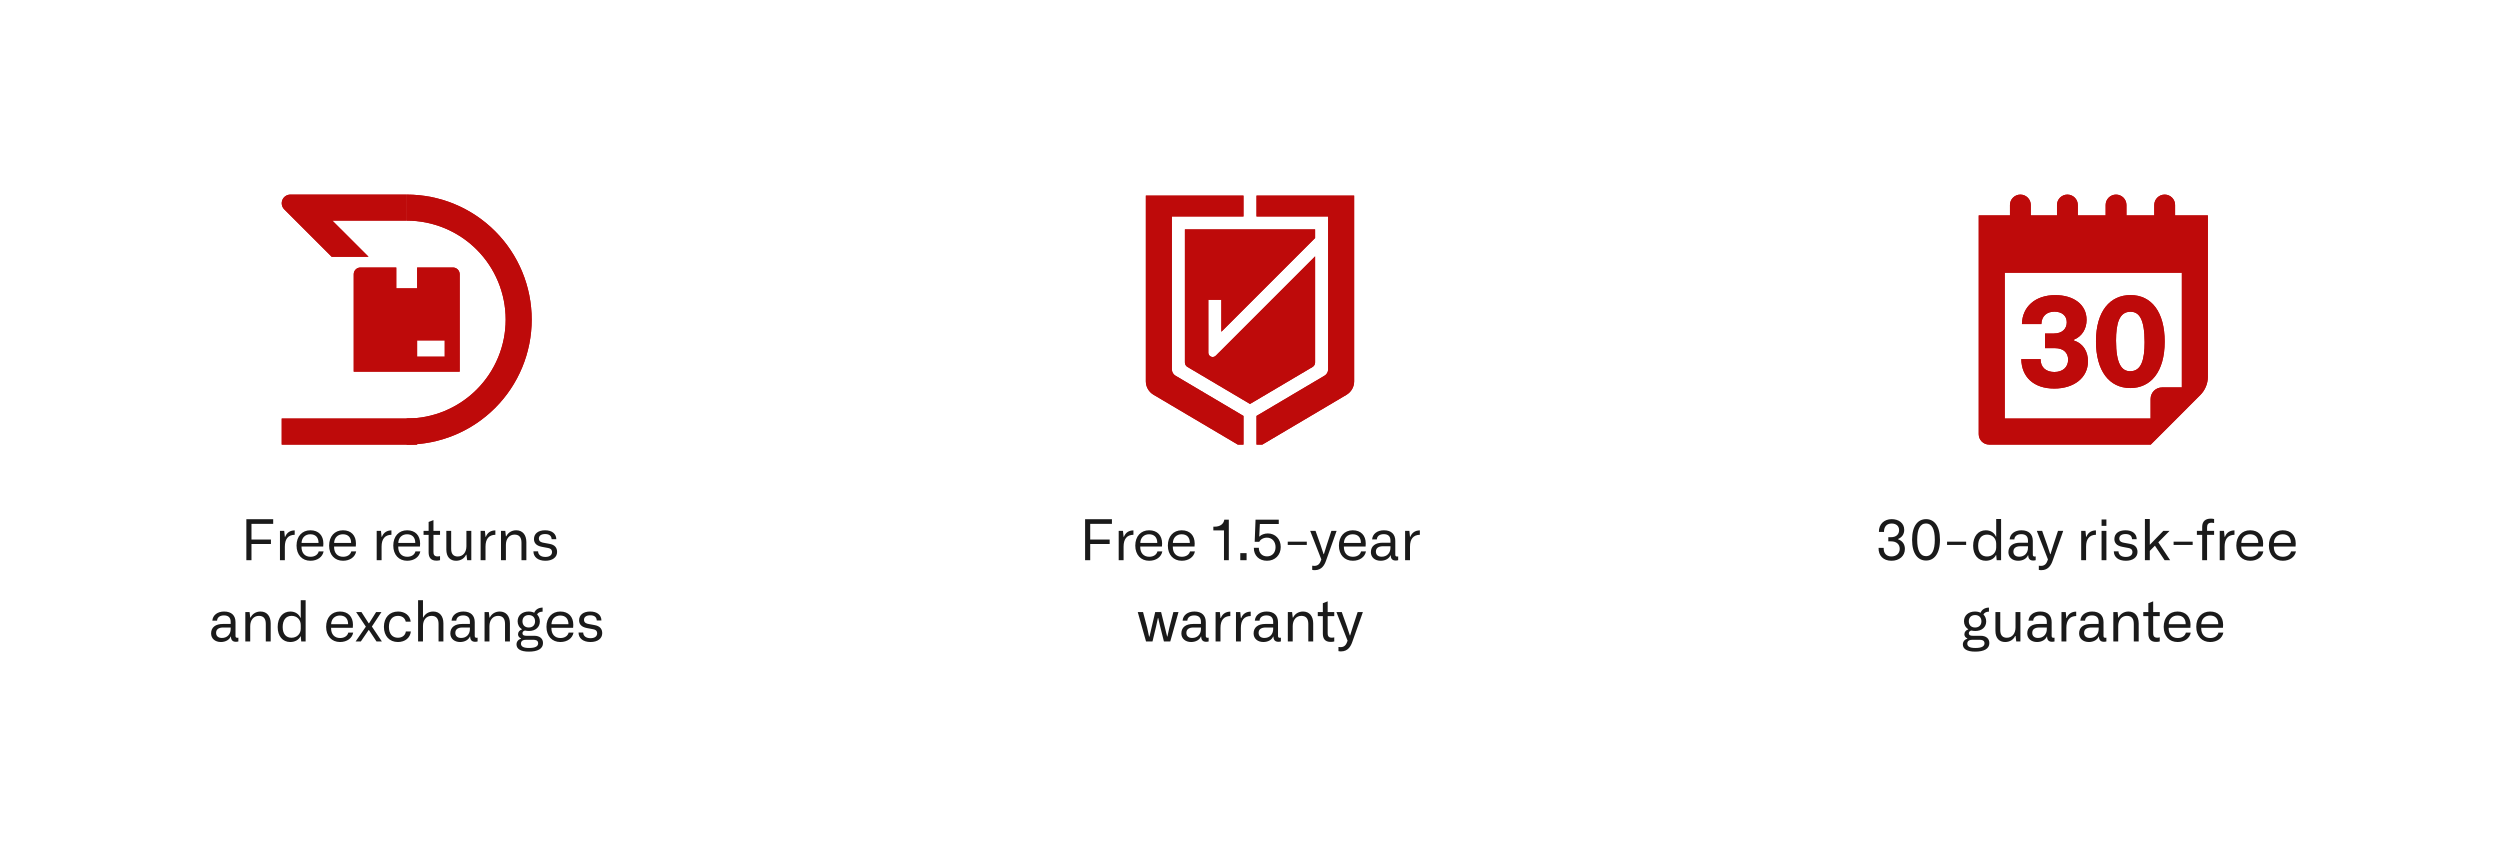 <svg xmlns="http://www.w3.org/2000/svg" fill="none" viewBox="0 0 800 269" height="269" width="800">
<g clip-path="url(#clip0_1156_1603)">
<path fill="#BE0A0A" d="M90.146 133.933V142.267H133.479V133.933H90.146Z"></path>
<path fill="#BE0A0A" d="M90.146 133.933V142.267H133.479V133.933H90.146Z"></path>
<path fill="#BE0A0A" d="M144.949 85.601H133.479V92.267H126.812V85.601H115.342C114.771 85.602 114.223 85.829 113.819 86.233C113.416 86.638 113.189 87.186 113.189 87.757V118.934H147.102V87.757C147.102 87.186 146.876 86.638 146.472 86.233C146.068 85.829 145.52 85.602 144.949 85.601ZM142.312 114.141H133.479V108.934H142.312V114.141Z"></path>
<path fill="#BE0A0A" d="M144.949 85.601H133.479V92.267H126.812V85.601H115.342C114.771 85.602 114.223 85.829 113.819 86.233C113.416 86.638 113.189 87.186 113.189 87.757V118.934H147.102V87.757C147.102 87.186 146.876 86.638 146.472 86.233C146.068 85.829 145.52 85.602 144.949 85.601ZM142.312 114.141H133.479V108.934H142.312V114.141Z"></path>
<path fill="#BE0A0A" d="M90.965 66.997L106.148 82.173H117.928L106.354 70.6H130.148V62.267H92.924C92.376 62.266 91.84 62.428 91.384 62.733C90.928 63.037 90.573 63.47 90.363 63.976C90.153 64.483 90.098 65.04 90.205 65.578C90.312 66.115 90.577 66.609 90.965 66.997Z"></path>
<path fill="#BE0A0A" d="M90.965 66.997L106.148 82.173H117.928L106.354 70.6H130.148V62.267H92.924C92.376 62.266 91.84 62.428 91.384 62.733C90.928 63.037 90.573 63.47 90.363 63.976C90.153 64.483 90.098 65.04 90.205 65.578C90.312 66.115 90.577 66.609 90.965 66.997Z"></path>
<path fill="#BE0A0A" d="M130.146 62.267V70.6C138.545 70.6 146.599 73.936 152.538 79.875C158.476 85.814 161.813 93.868 161.813 102.267C161.813 110.665 158.476 118.72 152.538 124.658C146.599 130.597 138.545 133.933 130.146 133.933V142.267C140.755 142.267 150.929 138.052 158.43 130.551C165.932 123.049 170.146 112.875 170.146 102.267C170.146 91.658 165.932 81.484 158.43 73.982C150.929 66.481 140.755 62.267 130.146 62.267V62.267Z"></path>
<path fill="#BE0A0A" d="M130.146 62.267V70.6C138.545 70.6 146.599 73.936 152.538 79.875C158.476 85.814 161.813 93.868 161.813 102.267C161.813 110.665 158.476 118.72 152.538 124.658C146.599 130.597 138.545 133.933 130.146 133.933V142.267C140.755 142.267 150.929 138.052 158.43 130.551C165.932 123.049 170.146 112.875 170.146 102.267C170.146 91.658 165.932 81.484 158.43 73.982C150.929 66.481 140.755 62.267 130.146 62.267V62.267Z"></path>
</g>
<path fill="#1A1A1A" d="M78.834 179.265V166.143H87.42V167.637H80.472V172.659H86.7V174.081H80.472V179.265H78.834ZM89.586 179.265V169.869H90.954L91.152 171.777H91.26C91.8 170.373 92.916 169.725 94.302 169.725V171.129C92.196 171.165 91.152 172.497 91.152 174.927V179.265H89.586ZM99.34 179.445C96.694 179.445 94.894 177.555 94.894 174.585C94.894 171.615 96.676 169.689 99.322 169.689C101.968 169.689 103.48 171.381 103.48 173.919C103.48 174.225 103.462 174.621 103.426 174.891H96.478C96.442 176.997 97.594 178.167 99.376 178.167C100.78 178.167 101.752 177.447 101.986 176.439H103.552C103.228 178.221 101.59 179.445 99.34 179.445ZM96.496 173.739H101.932C101.932 171.957 100.978 170.967 99.304 170.967C97.666 170.967 96.55 172.065 96.496 173.739ZM109.764 179.445C107.118 179.445 105.318 177.555 105.318 174.585C105.318 171.615 107.1 169.689 109.746 169.689C112.392 169.689 113.904 171.381 113.904 173.919C113.904 174.225 113.886 174.621 113.85 174.891H106.902C106.866 176.997 108.018 178.167 109.8 178.167C111.204 178.167 112.176 177.447 112.41 176.439H113.976C113.652 178.221 112.014 179.445 109.764 179.445ZM106.92 173.739H112.356C112.356 171.957 111.402 170.967 109.728 170.967C108.09 170.967 106.974 172.065 106.92 173.739ZM120.541 179.265V169.869H121.909L122.107 171.777H122.215C122.755 170.373 123.871 169.725 125.257 169.725V171.129C123.151 171.165 122.107 172.497 122.107 174.927V179.265H120.541ZM130.295 179.445C127.649 179.445 125.849 177.555 125.849 174.585C125.849 171.615 127.631 169.689 130.277 169.689C132.923 169.689 134.435 171.381 134.435 173.919C134.435 174.225 134.417 174.621 134.381 174.891H127.433C127.397 176.997 128.549 178.167 130.331 178.167C131.735 178.167 132.707 177.447 132.941 176.439H134.507C134.183 178.221 132.545 179.445 130.295 179.445ZM127.451 173.739H132.887C132.887 171.957 131.933 170.967 130.259 170.967C128.621 170.967 127.505 172.065 127.451 173.739ZM135.539 169.869H137.159V167.025L138.707 166.431V169.869H140.813V171.165H138.707V176.583C138.707 177.249 138.797 178.059 140.021 178.059C140.327 178.059 140.669 178.005 140.813 177.951V179.265C140.417 179.373 140.039 179.409 139.643 179.409C137.771 179.409 137.159 178.275 137.159 176.727V171.165H135.539V169.869ZM150.819 169.869V179.265H149.487L149.271 177.519H149.127C148.623 178.671 147.435 179.445 145.941 179.445C144.015 179.445 142.827 178.167 142.827 175.863V169.869H144.375V175.647C144.375 177.285 145.131 178.077 146.463 178.077C148.173 178.077 149.253 176.745 149.253 174.783V169.869H150.819ZM153.799 179.265V169.869H155.167L155.365 171.777H155.473C156.013 170.373 157.129 169.725 158.515 169.725V171.129C156.409 171.165 155.365 172.497 155.365 174.927V179.265H153.799ZM160.32 179.265V169.869H161.688L161.886 171.615H162.012C162.588 170.409 163.776 169.689 165.18 169.689C167.232 169.689 168.438 171.165 168.438 173.487V179.265H166.872V173.649C166.872 171.885 166.08 171.075 164.658 171.075C163.002 171.075 161.886 172.389 161.886 174.351V179.265H160.32ZM172.185 176.421C172.203 177.519 173.085 178.221 174.525 178.221C175.857 178.221 176.649 177.627 176.649 176.655C176.649 175.683 175.875 175.449 175.389 175.359L173.391 174.981C171.573 174.639 170.871 173.703 170.871 172.497C170.871 170.715 172.293 169.689 174.417 169.689C176.685 169.689 177.999 170.841 178.017 172.551H176.523C176.469 171.399 175.677 170.895 174.435 170.895C173.139 170.895 172.437 171.471 172.437 172.335C172.437 173.415 173.463 173.595 173.949 173.685L175.803 174.027C177.585 174.333 178.269 175.305 178.269 176.637C178.269 178.347 176.775 179.445 174.525 179.445C172.131 179.445 170.691 178.221 170.691 176.421H172.185ZM67.551 202.691C67.551 200.693 69.045 199.667 71.313 199.667H73.815V198.965C73.815 197.507 72.951 196.931 71.655 196.931C70.341 196.931 69.513 197.597 69.459 198.605H67.947C68.091 196.841 69.603 195.689 71.727 195.689C74.121 195.689 75.363 197.003 75.363 199.091V203.375C75.363 203.735 75.381 204.095 75.939 204.095C76.065 204.095 76.209 204.077 76.281 204.059V205.265C76.029 205.337 75.705 205.373 75.489 205.373C74.481 205.373 73.905 204.833 73.905 203.717H73.797C73.383 204.761 72.141 205.445 70.683 205.445C68.811 205.445 67.551 204.329 67.551 202.691ZM69.153 202.511C69.153 203.573 69.891 204.149 71.007 204.149C72.699 204.149 73.815 202.961 73.815 201.305V200.801H71.439C69.873 200.801 69.153 201.467 69.153 202.511ZM78.503 205.265V195.869H79.871L80.069 197.615H80.195C80.771 196.409 81.959 195.689 83.363 195.689C85.415 195.689 86.621 197.165 86.621 199.487V205.265H85.055V199.649C85.055 197.885 84.263 197.075 82.841 197.075C81.185 197.075 80.069 198.389 80.069 200.351V205.265H78.503ZM97.802 205.265H96.398L96.236 203.627H96.146C95.642 204.743 94.382 205.445 92.888 205.445C90.44 205.445 88.856 203.573 88.856 200.639C88.856 197.615 90.494 195.689 92.906 195.689C94.508 195.689 95.66 196.535 96.146 197.705H96.236V192.071H97.802V205.265ZM96.236 201.215V200.009C96.236 198.227 94.976 197.075 93.32 197.075C91.466 197.075 90.458 198.461 90.458 200.657C90.458 202.889 91.574 204.077 93.284 204.077C95.012 204.077 96.236 202.835 96.236 201.215ZM108.806 205.445C106.16 205.445 104.36 203.555 104.36 200.585C104.36 197.615 106.142 195.689 108.788 195.689C111.434 195.689 112.946 197.381 112.946 199.919C112.946 200.225 112.928 200.621 112.892 200.891H105.944C105.908 202.997 107.06 204.167 108.842 204.167C110.246 204.167 111.218 203.447 111.452 202.439H113.018C112.694 204.221 111.056 205.445 108.806 205.445ZM105.962 199.739H111.398C111.398 197.957 110.444 196.967 108.77 196.967C107.132 196.967 106.016 198.065 105.962 199.739ZM113.799 205.265L117.075 200.531L113.961 195.869H115.671L117.975 199.451H118.101L120.351 195.869H122.061L119.001 200.495L122.205 205.265H120.477L118.065 201.611H117.957L115.473 205.265H113.799ZM131.474 202.061C131.276 204.095 129.62 205.445 127.334 205.445C124.616 205.445 122.852 203.519 122.852 200.585C122.852 197.651 124.616 195.689 127.406 195.689C129.602 195.689 131.222 196.985 131.42 198.929H129.836C129.566 197.651 128.54 197.075 127.352 197.075C125.444 197.075 124.454 198.515 124.454 200.603C124.454 202.853 125.588 204.077 127.334 204.077C128.738 204.077 129.728 203.267 129.872 202.061H131.474ZM133.786 205.265V192.071H135.352V197.579H135.46C136.036 196.391 137.242 195.689 138.628 195.689C140.68 195.689 141.886 197.147 141.886 199.469V205.265H140.338V199.631C140.338 197.885 139.528 197.075 138.106 197.075C136.45 197.075 135.352 198.353 135.352 200.297V205.265H133.786ZM144.104 202.691C144.104 200.693 145.598 199.667 147.866 199.667H150.368V198.965C150.368 197.507 149.504 196.931 148.208 196.931C146.894 196.931 146.066 197.597 146.012 198.605H144.5C144.644 196.841 146.156 195.689 148.28 195.689C150.674 195.689 151.916 197.003 151.916 199.091V203.375C151.916 203.735 151.934 204.095 152.492 204.095C152.618 204.095 152.762 204.077 152.834 204.059V205.265C152.582 205.337 152.258 205.373 152.042 205.373C151.034 205.373 150.458 204.833 150.458 203.717H150.35C149.936 204.761 148.694 205.445 147.236 205.445C145.364 205.445 144.104 204.329 144.104 202.691ZM145.706 202.511C145.706 203.573 146.444 204.149 147.56 204.149C149.252 204.149 150.368 202.961 150.368 201.305V200.801H147.992C146.426 200.801 145.706 201.467 145.706 202.511ZM155.056 205.265V195.869H156.424L156.622 197.615H156.748C157.324 196.409 158.512 195.689 159.916 195.689C161.968 195.689 163.174 197.165 163.174 199.487V205.265H161.608V199.649C161.608 197.885 160.816 197.075 159.394 197.075C157.738 197.075 156.622 198.389 156.622 200.351V205.265H155.056ZM165.283 206.219C165.283 205.319 165.859 204.635 166.705 204.383V204.257C166.147 204.077 165.769 203.555 165.769 202.979C165.769 202.223 166.273 201.647 166.993 201.431V201.323C166.129 200.783 165.643 199.865 165.643 198.803C165.643 196.931 167.101 195.689 169.171 195.689C169.837 195.689 170.521 195.833 170.953 196.085C171.331 195.095 172.339 194.429 173.635 194.429V195.725C172.771 195.725 172.069 196.103 171.889 196.661C172.429 197.201 172.753 197.957 172.753 198.857C172.753 200.675 171.367 201.917 169.279 201.917C168.847 201.917 168.379 201.863 168.001 201.773C167.479 201.863 167.191 202.205 167.191 202.637C167.191 203.411 168.037 203.447 168.451 203.447H170.935C172.735 203.447 173.761 204.347 173.761 205.787C173.761 207.641 171.997 208.523 169.243 208.523C166.489 208.523 165.283 207.587 165.283 206.219ZM167.191 198.821C167.191 200.081 168.001 200.801 169.207 200.801C170.485 200.801 171.223 200.009 171.223 198.821C171.223 197.561 170.413 196.823 169.207 196.823C167.929 196.823 167.191 197.633 167.191 198.821ZM166.705 205.967C166.705 206.903 167.533 207.353 169.315 207.353C171.385 207.353 172.213 206.777 172.213 205.841C172.213 204.743 171.025 204.743 170.791 204.743H168.253C167.191 204.743 166.705 205.229 166.705 205.967ZM179.312 205.445C176.666 205.445 174.866 203.555 174.866 200.585C174.866 197.615 176.648 195.689 179.294 195.689C181.94 195.689 183.452 197.381 183.452 199.919C183.452 200.225 183.434 200.621 183.398 200.891H176.45C176.414 202.997 177.566 204.167 179.348 204.167C180.752 204.167 181.724 203.447 181.958 202.439H183.524C183.2 204.221 181.562 205.445 179.312 205.445ZM176.468 199.739H181.904C181.904 197.957 180.95 196.967 179.276 196.967C177.638 196.967 176.522 198.065 176.468 199.739ZM186.626 202.421C186.644 203.519 187.526 204.221 188.966 204.221C190.298 204.221 191.09 203.627 191.09 202.655C191.09 201.683 190.316 201.449 189.83 201.359L187.832 200.981C186.014 200.639 185.312 199.703 185.312 198.497C185.312 196.715 186.734 195.689 188.858 195.689C191.126 195.689 192.44 196.841 192.458 198.551H190.964C190.91 197.399 190.118 196.895 188.876 196.895C187.58 196.895 186.878 197.471 186.878 198.335C186.878 199.415 187.904 199.595 188.39 199.685L190.244 200.027C192.026 200.333 192.71 201.305 192.71 202.637C192.71 204.347 191.216 205.445 188.966 205.445C186.572 205.445 185.132 204.221 185.132 202.421H186.626Z"></path>
<g clip-path="url(#clip1_1156_1603)">
<path fill="#BE0A0A" d="M375.001 118.217V69.263H397.917V62.597H366.667V122.01C366.667 122.879 366.894 123.732 367.324 124.487C367.754 125.241 368.373 125.871 369.121 126.313L396.621 142.58H397.917V133.103L376.147 120.223C375.799 120.017 375.509 119.724 375.308 119.372C375.107 119.02 375.001 118.622 375.001 118.217Z"></path>
<path fill="#BE0A0A" d="M375.001 118.217V69.263H397.917V62.597H366.667V122.01C366.667 122.879 366.894 123.732 367.324 124.487C367.754 125.241 368.373 125.871 369.121 126.313L396.621 142.58H397.917V133.103L376.147 120.223C375.799 120.017 375.509 119.724 375.308 119.372C375.107 119.02 375.001 118.622 375.001 118.217Z"></path>
<path fill="#BE0A0A" d="M402.083 62.597V69.263H425V118.217C424.999 118.621 424.892 119.018 424.691 119.368C424.49 119.719 424.201 120.011 423.853 120.217L402.083 133.097V142.597H403.38L430.88 126.33C431.63 125.886 432.251 125.254 432.681 124.496C433.112 123.739 433.336 122.881 433.333 122.01V62.597H402.083Z"></path>
<path fill="#BE0A0A" d="M402.083 62.597V69.263H425V118.217C424.999 118.621 424.892 119.018 424.691 119.368C424.49 119.719 424.201 120.011 423.853 120.217L402.083 133.097V142.597H403.38L430.88 126.33C431.63 125.886 432.251 125.254 432.681 124.496C433.112 123.739 433.336 122.881 433.333 122.01V62.597H402.083Z"></path>
<path fill="#BE0A0A" d="M420.834 115.984V82.037L389.034 113.841C388.84 114.034 388.593 114.166 388.324 114.22C388.056 114.273 387.777 114.246 387.524 114.141C387.27 114.036 387.054 113.858 386.902 113.631C386.749 113.403 386.668 113.135 386.667 112.861V95.931H390.834V106.161L420.834 76.161V73.414H379.167V115.984C379.168 116.273 379.243 116.558 379.386 116.809C379.529 117.06 379.735 117.27 379.984 117.417L400.001 129.264L420.017 117.424C420.267 117.276 420.474 117.065 420.617 116.813C420.76 116.56 420.835 116.274 420.834 115.984Z"></path>
<path fill="#BE0A0A" d="M420.834 115.984V82.037L389.034 113.841C388.84 114.034 388.593 114.166 388.324 114.22C388.056 114.273 387.777 114.246 387.524 114.141C387.27 114.036 387.054 113.858 386.902 113.631C386.749 113.403 386.668 113.135 386.667 112.861V95.931H390.834V106.161L420.834 76.161V73.414H379.167V115.984C379.168 116.273 379.243 116.558 379.386 116.809C379.529 117.06 379.735 117.27 379.984 117.417L400.001 129.264L420.017 117.424C420.267 117.276 420.474 117.065 420.617 116.813C420.76 116.56 420.835 116.274 420.834 115.984Z"></path>
</g>
<path fill="#1A1A1A" d="M347.23 179.265V166.143H355.816V167.637H348.868V172.659H355.096V174.081H348.868V179.265H347.23ZM357.982 179.265V169.869H359.35L359.548 171.777H359.656C360.196 170.373 361.312 169.725 362.698 169.725V171.129C360.592 171.165 359.548 172.497 359.548 174.927V179.265H357.982ZM367.736 179.445C365.09 179.445 363.29 177.555 363.29 174.585C363.29 171.615 365.072 169.689 367.718 169.689C370.364 169.689 371.876 171.381 371.876 173.919C371.876 174.225 371.858 174.621 371.822 174.891H364.874C364.838 176.997 365.99 178.167 367.772 178.167C369.176 178.167 370.148 177.447 370.382 176.439H371.948C371.624 178.221 369.986 179.445 367.736 179.445ZM364.892 173.739H370.328C370.328 171.957 369.374 170.967 367.7 170.967C366.062 170.967 364.946 172.065 364.892 173.739ZM378.159 179.445C375.513 179.445 373.713 177.555 373.713 174.585C373.713 171.615 375.495 169.689 378.141 169.689C380.787 169.689 382.299 171.381 382.299 173.919C382.299 174.225 382.281 174.621 382.245 174.891H375.297C375.261 176.997 376.413 178.167 378.195 178.167C379.599 178.167 380.571 177.447 380.805 176.439H382.371C382.047 178.221 380.409 179.445 378.159 179.445ZM375.315 173.739H380.751C380.751 171.957 379.797 170.967 378.123 170.967C376.485 170.967 375.369 172.065 375.315 173.739ZM388.271 169.725V168.537H388.667C390.413 168.537 391.565 167.709 391.781 166.287H393.221V179.265H391.673V169.725H388.271ZM396.891 179.265V176.997H398.907V179.265H396.891ZM405.695 170.697C408.089 170.697 409.835 172.497 409.835 175.035C409.835 177.627 408.017 179.445 405.425 179.445C402.959 179.445 401.195 177.807 401.231 175.305H402.833C402.797 176.853 403.805 178.041 405.443 178.041C407.063 178.041 408.179 176.889 408.179 175.089C408.179 173.325 407.099 172.047 405.407 172.047C404.309 172.047 403.301 172.623 402.977 173.379H401.501L401.771 166.287H409.205V167.673H403.157L402.959 171.669L403.031 171.687C403.571 171.093 404.669 170.697 405.695 170.697ZM412.076 174.387V173.325H418.178V174.387H412.076ZM419.257 169.869H420.967L422.587 174.423L423.541 177.321H423.649L424.549 174.423L426.043 169.869H427.717L424.333 179.409C423.883 180.705 423.001 182.451 420.733 182.451C420.517 182.451 420.193 182.433 419.905 182.361V181.029C420.193 181.083 420.445 181.083 420.607 181.083C421.921 181.083 422.407 180.129 422.623 179.553L422.821 179.013L419.257 169.869ZM432.898 179.445C430.252 179.445 428.452 177.555 428.452 174.585C428.452 171.615 430.234 169.689 432.88 169.689C435.526 169.689 437.038 171.381 437.038 173.919C437.038 174.225 437.02 174.621 436.984 174.891H430.036C430 176.997 431.152 178.167 432.934 178.167C434.338 178.167 435.31 177.447 435.544 176.439H437.11C436.786 178.221 435.148 179.445 432.898 179.445ZM430.054 173.739H435.49C435.49 171.957 434.536 170.967 432.862 170.967C431.224 170.967 430.108 172.065 430.054 173.739ZM438.682 176.691C438.682 174.693 440.176 173.667 442.444 173.667H444.946V172.965C444.946 171.507 444.082 170.931 442.786 170.931C441.472 170.931 440.644 171.597 440.59 172.605H439.078C439.222 170.841 440.734 169.689 442.858 169.689C445.252 169.689 446.494 171.003 446.494 173.091V177.375C446.494 177.735 446.512 178.095 447.07 178.095C447.196 178.095 447.34 178.077 447.412 178.059V179.265C447.16 179.337 446.836 179.373 446.62 179.373C445.612 179.373 445.036 178.833 445.036 177.717H444.928C444.514 178.761 443.272 179.445 441.814 179.445C439.942 179.445 438.682 178.329 438.682 176.691ZM440.284 176.511C440.284 177.573 441.022 178.149 442.138 178.149C443.83 178.149 444.946 176.961 444.946 175.305V174.801H442.57C441.004 174.801 440.284 175.467 440.284 176.511ZM449.634 179.265V169.869H451.002L451.2 171.777H451.308C451.848 170.373 452.964 169.725 454.35 169.725V171.129C452.244 171.165 451.2 172.497 451.2 174.927V179.265H449.634ZM375.478 195.869H377.116L374.488 205.265H372.454L371.248 200.441L370.636 197.777H370.528L369.952 200.441L368.8 205.265H366.73L364.084 195.869H365.776L367.09 200.855L367.702 203.717H367.828L369.664 195.869H371.554L373.48 203.681H373.57L374.182 200.909L375.478 195.869ZM378.037 202.691C378.037 200.693 379.531 199.667 381.799 199.667H384.301V198.965C384.301 197.507 383.437 196.931 382.141 196.931C380.827 196.931 379.999 197.597 379.945 198.605H378.433C378.577 196.841 380.089 195.689 382.213 195.689C384.607 195.689 385.849 197.003 385.849 199.091V203.375C385.849 203.735 385.867 204.095 386.425 204.095C386.551 204.095 386.695 204.077 386.767 204.059V205.265C386.515 205.337 386.191 205.373 385.975 205.373C384.967 205.373 384.391 204.833 384.391 203.717H384.283C383.869 204.761 382.627 205.445 381.169 205.445C379.297 205.445 378.037 204.329 378.037 202.691ZM379.639 202.511C379.639 203.573 380.377 204.149 381.493 204.149C383.185 204.149 384.301 202.961 384.301 201.305V200.801H381.925C380.359 200.801 379.639 201.467 379.639 202.511ZM388.989 205.265V195.869H390.357L390.555 197.777H390.663C391.203 196.373 392.319 195.725 393.705 195.725V197.129C391.599 197.165 390.555 198.497 390.555 200.927V205.265H388.989ZM395.511 205.265V195.869H396.879L397.077 197.777H397.185C397.725 196.373 398.841 195.725 400.227 195.725V197.129C398.121 197.165 397.077 198.497 397.077 200.927V205.265H395.511ZM401.152 202.691C401.152 200.693 402.646 199.667 404.914 199.667H407.416V198.965C407.416 197.507 406.552 196.931 405.256 196.931C403.942 196.931 403.114 197.597 403.06 198.605H401.548C401.692 196.841 403.204 195.689 405.328 195.689C407.722 195.689 408.964 197.003 408.964 199.091V203.375C408.964 203.735 408.982 204.095 409.54 204.095C409.666 204.095 409.81 204.077 409.882 204.059V205.265C409.63 205.337 409.306 205.373 409.09 205.373C408.082 205.373 407.506 204.833 407.506 203.717H407.398C406.984 204.761 405.742 205.445 404.284 205.445C402.412 205.445 401.152 204.329 401.152 202.691ZM402.754 202.511C402.754 203.573 403.492 204.149 404.608 204.149C406.3 204.149 407.416 202.961 407.416 201.305V200.801H405.04C403.474 200.801 402.754 201.467 402.754 202.511ZM412.105 205.265V195.869H413.473L413.671 197.615H413.797C414.373 196.409 415.561 195.689 416.965 195.689C419.017 195.689 420.223 197.165 420.223 199.487V205.265H418.657V199.649C418.657 197.885 417.865 197.075 416.443 197.075C414.787 197.075 413.671 198.389 413.671 200.351V205.265H412.105ZM421.689 195.869H423.309V193.025L424.857 192.431V195.869H426.963V197.165H424.857V202.583C424.857 203.249 424.947 204.059 426.171 204.059C426.477 204.059 426.819 204.005 426.963 203.951V205.265C426.567 205.373 426.189 205.409 425.793 205.409C423.921 205.409 423.309 204.275 423.309 202.727V197.165H421.689V195.869ZM427.659 195.869H429.369L430.989 200.423L431.943 203.321H432.051L432.951 200.423L434.445 195.869H436.119L432.735 205.409C432.285 206.705 431.403 208.451 429.135 208.451C428.919 208.451 428.595 208.433 428.307 208.361V207.029C428.595 207.083 428.847 207.083 429.009 207.083C430.323 207.083 430.809 206.129 431.025 205.553L431.223 205.013L427.659 195.869Z"></path>
<g clip-path="url(#clip2_1156_1603)">
<path fill="#BE0A0A" d="M657.402 119.042C654.775 119.042 652.955 117.586 652.995 114.919H646.812C646.892 120.586 650.732 124.336 657.362 124.336C663.695 124.336 668.152 120.859 668.152 115.606C668.152 112.576 666.699 109.939 663.665 108.976V108.692C666.252 107.642 667.709 105.216 667.709 102.359C667.709 97.385 663.465 94.436 657.685 94.436C651.379 94.436 647.135 98.072 647.019 103.692H653.239C653.319 101.186 654.905 99.729 657.442 99.729C659.705 99.729 661.362 100.942 661.362 103.126C661.362 105.186 659.949 106.722 657.239 106.722H654.409V111.412H657.685C660.149 111.412 661.805 112.786 661.805 115.079C661.805 117.506 660.069 119.042 657.402 119.042Z"></path>
<path fill="#BE0A0A" d="M657.402 119.042C654.775 119.042 652.955 117.586 652.995 114.919H646.812C646.892 120.586 650.732 124.336 657.362 124.336C663.695 124.336 668.152 120.859 668.152 115.606C668.152 112.576 666.699 109.939 663.665 108.976V108.692C666.252 107.642 667.709 105.216 667.709 102.359C667.709 97.385 663.465 94.436 657.685 94.436C651.379 94.436 647.135 98.072 647.019 103.692H653.239C653.319 101.186 654.905 99.729 657.442 99.729C659.705 99.729 661.362 100.942 661.362 103.126C661.362 105.186 659.949 106.722 657.239 106.722H654.409V111.412H657.685C660.149 111.412 661.805 112.786 661.805 115.079C661.805 117.506 660.069 119.042 657.402 119.042Z"></path>
<path fill="#BE0A0A" d="M681.701 124.174C688.167 124.174 692.701 119.08 692.701 109.297C692.701 99.88 688.497 94.424 681.787 94.424C675.281 94.424 670.714 99.477 670.714 109.217C670.707 118.677 674.951 124.174 681.701 124.174ZM681.741 99.757C684.451 99.757 686.267 101.94 686.267 109.5C686.267 115.037 685.267 118.797 681.661 118.797C678.954 118.797 677.134 116.464 677.134 109.014C677.134 103.517 678.144 99.757 681.741 99.757Z"></path>
<path fill="#BE0A0A" d="M681.701 124.174C688.167 124.174 692.701 119.08 692.701 109.297C692.701 99.88 688.497 94.424 681.787 94.424C675.281 94.424 670.714 99.477 670.714 109.217C670.707 118.677 674.951 124.174 681.701 124.174ZM681.741 99.757C684.451 99.757 686.267 101.94 686.267 109.5C686.267 115.037 685.267 118.797 681.661 118.797C678.954 118.797 677.134 116.464 677.134 109.014C677.134 103.517 678.144 99.757 681.741 99.757Z"></path>
<path fill="#BE0A0A" d="M696.028 68.931V65.598C696.028 65.16 695.941 64.727 695.774 64.322C695.606 63.918 695.361 63.55 695.051 63.241C694.742 62.931 694.374 62.686 693.97 62.518C693.565 62.351 693.132 62.265 692.694 62.265C691.81 62.265 690.962 62.616 690.337 63.241C689.712 63.866 689.361 64.714 689.361 65.598V68.931H680.467V65.598C680.467 64.714 680.116 63.866 679.491 63.241C678.866 62.616 678.018 62.265 677.134 62.265C676.25 62.265 675.402 62.616 674.777 63.241C674.152 63.866 673.801 64.714 673.801 65.598V68.931H664.904V65.598C664.904 64.714 664.553 63.866 663.928 63.241C663.303 62.616 662.455 62.265 661.571 62.265C660.687 62.265 659.839 62.616 659.214 63.241C658.589 63.866 658.238 64.714 658.238 65.598V68.931H649.854V65.598C649.854 64.714 649.503 63.866 648.878 63.241C648.253 62.616 647.405 62.265 646.521 62.265C645.637 62.265 644.789 62.616 644.164 63.241C643.539 63.866 643.188 64.714 643.188 65.598V68.931H633.188V138.931C633.188 139.815 633.539 140.663 634.164 141.288C634.789 141.913 635.637 142.265 636.521 142.265H688.188V142.328L688.251 142.265L694.918 135.598L704.084 126.418C705.645 124.855 706.521 122.737 706.521 120.528V68.931H696.028ZM698.188 123.978H691.854C691.373 123.978 690.896 124.073 690.451 124.257C690.006 124.441 689.602 124.711 689.261 125.052C688.921 125.392 688.651 125.797 688.467 126.241C688.282 126.686 688.188 127.163 688.188 127.645V133.931H641.521V87.265H698.188V123.978Z"></path>
<path fill="#BE0A0A" d="M696.028 68.931V65.598C696.028 65.16 695.941 64.727 695.774 64.322C695.606 63.918 695.361 63.55 695.051 63.241C694.742 62.931 694.374 62.686 693.97 62.518C693.565 62.351 693.132 62.265 692.694 62.265C691.81 62.265 690.962 62.616 690.337 63.241C689.712 63.866 689.361 64.714 689.361 65.598V68.931H680.467V65.598C680.467 64.714 680.116 63.866 679.491 63.241C678.866 62.616 678.018 62.265 677.134 62.265C676.25 62.265 675.402 62.616 674.777 63.241C674.152 63.866 673.801 64.714 673.801 65.598V68.931H664.904V65.598C664.904 64.714 664.553 63.866 663.928 63.241C663.303 62.616 662.455 62.265 661.571 62.265C660.687 62.265 659.839 62.616 659.214 63.241C658.589 63.866 658.238 64.714 658.238 65.598V68.931H649.854V65.598C649.854 64.714 649.503 63.866 648.878 63.241C648.253 62.616 647.405 62.265 646.521 62.265C645.637 62.265 644.789 62.616 644.164 63.241C643.539 63.866 643.188 64.714 643.188 65.598V68.931H633.188V138.931C633.188 139.815 633.539 140.663 634.164 141.288C634.789 141.913 635.637 142.265 636.521 142.265H688.188V142.328L688.251 142.265L694.918 135.598L704.084 126.418C705.645 124.855 706.521 122.737 706.521 120.528V68.931H696.028ZM698.188 123.978H691.854C691.373 123.978 690.896 124.073 690.451 124.257C690.006 124.441 689.602 124.711 689.261 125.052C688.921 125.392 688.651 125.797 688.467 126.241C688.282 126.686 688.188 127.163 688.188 127.645V133.931H641.521V87.265H698.188V123.978Z"></path>
</g>
<path fill="#1A1A1A" d="M605.264 179.445C602.654 179.445 601.07 177.789 601.142 175.323H602.78C602.708 177.195 603.788 178.059 605.264 178.059C606.848 178.059 607.91 177.087 607.91 175.629C607.91 174.153 606.848 173.235 605.174 173.235H604.256V171.903H605.138C606.866 171.903 607.712 170.895 607.712 169.635C607.712 168.231 606.65 167.529 605.336 167.529C603.77 167.529 602.87 168.501 602.87 170.211H601.25C601.196 167.727 602.942 166.125 605.354 166.125C607.514 166.125 609.35 167.331 609.35 169.545C609.35 170.805 608.756 171.885 607.406 172.461V172.587C608.954 173.109 609.566 174.387 609.566 175.665C609.566 177.933 607.766 179.445 605.264 179.445ZM616.347 179.373C613.791 179.373 611.865 177.303 611.865 172.731C611.865 168.177 613.791 166.125 616.347 166.125C618.867 166.125 620.793 168.195 620.793 172.731C620.793 177.303 618.849 179.373 616.347 179.373ZM616.311 177.969C618.255 177.969 619.137 176.025 619.137 172.749C619.137 169.293 618.183 167.511 616.329 167.511C614.385 167.511 613.503 169.419 613.503 172.713C613.503 176.133 614.439 177.969 616.311 177.969ZM623.061 174.387V173.325H629.163V174.387H623.061ZM640.349 179.265H638.945L638.783 177.627H638.693C638.189 178.743 636.929 179.445 635.435 179.445C632.987 179.445 631.403 177.573 631.403 174.639C631.403 171.615 633.041 169.689 635.453 169.689C637.055 169.689 638.207 170.535 638.693 171.705H638.783V166.071H640.349V179.265ZM638.783 175.215V174.009C638.783 172.227 637.523 171.075 635.867 171.075C634.013 171.075 633.005 172.461 633.005 174.657C633.005 176.889 634.121 178.077 635.831 178.077C637.559 178.077 638.783 176.835 638.783 175.215ZM642.688 176.691C642.688 174.693 644.182 173.667 646.45 173.667H648.952V172.965C648.952 171.507 648.088 170.931 646.792 170.931C645.478 170.931 644.65 171.597 644.596 172.605H643.084C643.228 170.841 644.74 169.689 646.864 169.689C649.258 169.689 650.5 171.003 650.5 173.091V177.375C650.5 177.735 650.518 178.095 651.076 178.095C651.202 178.095 651.346 178.077 651.418 178.059V179.265C651.166 179.337 650.842 179.373 650.626 179.373C649.618 179.373 649.042 178.833 649.042 177.717H648.934C648.52 178.761 647.278 179.445 645.82 179.445C643.948 179.445 642.688 178.329 642.688 176.691ZM644.29 176.511C644.29 177.573 645.028 178.149 646.144 178.149C647.836 178.149 648.952 176.961 648.952 175.305V174.801H646.576C645.01 174.801 644.29 175.467 644.29 176.511ZM651.775 169.869H653.485L655.105 174.423L656.059 177.321H656.167L657.067 174.423L658.561 169.869H660.235L656.851 179.409C656.401 180.705 655.519 182.451 653.251 182.451C653.035 182.451 652.711 182.433 652.423 182.361V181.029C652.711 181.083 652.963 181.083 653.125 181.083C654.439 181.083 654.925 180.129 655.141 179.553L655.339 179.013L651.775 169.869ZM665.98 179.265V169.869H667.348L667.546 171.777H667.654C668.194 170.373 669.31 169.725 670.696 169.725V171.129C668.59 171.165 667.546 172.497 667.546 174.927V179.265H665.98ZM672.502 168.285V166.233H674.05V168.285H672.502ZM672.502 179.265V169.869H674.05V179.265H672.502ZM677.915 176.421C677.933 177.519 678.815 178.221 680.255 178.221C681.587 178.221 682.379 177.627 682.379 176.655C682.379 175.683 681.605 175.449 681.119 175.359L679.121 174.981C677.303 174.639 676.601 173.703 676.601 172.497C676.601 170.715 678.023 169.689 680.147 169.689C682.415 169.689 683.729 170.841 683.747 172.551H682.253C682.199 171.399 681.407 170.895 680.165 170.895C678.869 170.895 678.167 171.471 678.167 172.335C678.167 173.415 679.193 173.595 679.679 173.685L681.533 174.027C683.315 174.333 683.999 175.305 683.999 176.637C683.999 178.347 682.505 179.445 680.255 179.445C677.861 179.445 676.421 178.221 676.421 176.421H677.915ZM692.671 179.265L689.575 174.621L687.937 176.277V179.265H686.371V166.071H687.937V174.333L692.275 169.869H694.273L690.655 173.541L694.453 179.265H692.671ZM695.553 174.387V173.325H701.655V174.387H695.553ZM708.512 171.165H706.262V179.265H704.696V171.165H703.004V169.869H704.696V168.627C704.696 166.791 705.776 165.963 707.45 165.963C707.828 165.963 708.242 166.017 708.512 166.089V167.367C708.188 167.295 707.918 167.277 707.666 167.277C706.622 167.277 706.262 167.817 706.262 168.789V169.869H708.512V171.165ZM710.312 179.265V169.869H711.68L711.878 171.777H711.986C712.526 170.373 713.642 169.725 715.028 169.725V171.129C712.922 171.165 711.878 172.497 711.878 174.927V179.265H710.312ZM720.066 179.445C717.42 179.445 715.62 177.555 715.62 174.585C715.62 171.615 717.402 169.689 720.048 169.689C722.694 169.689 724.206 171.381 724.206 173.919C724.206 174.225 724.188 174.621 724.152 174.891H717.204C717.168 176.997 718.32 178.167 720.102 178.167C721.506 178.167 722.478 177.447 722.712 176.439H724.278C723.954 178.221 722.316 179.445 720.066 179.445ZM717.222 173.739H722.658C722.658 171.957 721.704 170.967 720.03 170.967C718.392 170.967 717.276 172.065 717.222 173.739ZM730.49 179.445C727.844 179.445 726.044 177.555 726.044 174.585C726.044 171.615 727.826 169.689 730.472 169.689C733.118 169.689 734.63 171.381 734.63 173.919C734.63 174.225 734.612 174.621 734.576 174.891H727.628C727.592 176.997 728.744 178.167 730.526 178.167C731.93 178.167 732.902 177.447 733.136 176.439H734.702C734.378 178.221 732.74 179.445 730.49 179.445ZM727.646 173.739H733.082C733.082 171.957 732.128 170.967 730.454 170.967C728.816 170.967 727.7 172.065 727.646 173.739ZM628.113 206.219C628.113 205.319 628.689 204.635 629.535 204.383V204.257C628.977 204.077 628.599 203.555 628.599 202.979C628.599 202.223 629.103 201.647 629.823 201.431V201.323C628.959 200.783 628.473 199.865 628.473 198.803C628.473 196.931 629.931 195.689 632.001 195.689C632.667 195.689 633.351 195.833 633.783 196.085C634.161 195.095 635.169 194.429 636.465 194.429V195.725C635.601 195.725 634.899 196.103 634.719 196.661C635.259 197.201 635.583 197.957 635.583 198.857C635.583 200.675 634.197 201.917 632.109 201.917C631.677 201.917 631.209 201.863 630.831 201.773C630.309 201.863 630.021 202.205 630.021 202.637C630.021 203.411 630.867 203.447 631.281 203.447H633.765C635.565 203.447 636.591 204.347 636.591 205.787C636.591 207.641 634.827 208.523 632.073 208.523C629.319 208.523 628.113 207.587 628.113 206.219ZM630.021 198.821C630.021 200.081 630.831 200.801 632.037 200.801C633.315 200.801 634.053 200.009 634.053 198.821C634.053 197.561 633.243 196.823 632.037 196.823C630.759 196.823 630.021 197.633 630.021 198.821ZM629.535 205.967C629.535 206.903 630.363 207.353 632.145 207.353C634.215 207.353 635.043 206.777 635.043 205.841C635.043 204.743 633.855 204.743 633.621 204.743H631.083C630.021 204.743 629.535 205.229 629.535 205.967ZM646.53 195.869V205.265H645.198L644.982 203.519H644.838C644.334 204.671 643.146 205.445 641.652 205.445C639.726 205.445 638.538 204.167 638.538 201.863V195.869H640.086V201.647C640.086 203.285 640.842 204.077 642.174 204.077C643.884 204.077 644.964 202.745 644.964 200.783V195.869H646.53ZM648.717 202.691C648.717 200.693 650.211 199.667 652.479 199.667H654.981V198.965C654.981 197.507 654.117 196.931 652.821 196.931C651.507 196.931 650.679 197.597 650.625 198.605H649.113C649.257 196.841 650.769 195.689 652.893 195.689C655.287 195.689 656.529 197.003 656.529 199.091V203.375C656.529 203.735 656.547 204.095 657.105 204.095C657.231 204.095 657.375 204.077 657.447 204.059V205.265C657.195 205.337 656.871 205.373 656.655 205.373C655.647 205.373 655.071 204.833 655.071 203.717H654.963C654.549 204.761 653.307 205.445 651.849 205.445C649.977 205.445 648.717 204.329 648.717 202.691ZM650.319 202.511C650.319 203.573 651.057 204.149 652.173 204.149C653.865 204.149 654.981 202.961 654.981 201.305V200.801H652.605C651.039 200.801 650.319 201.467 650.319 202.511ZM659.67 205.265V195.869H661.038L661.236 197.777H661.344C661.884 196.373 663 195.725 664.386 195.725V197.129C662.28 197.165 661.236 198.497 661.236 200.927V205.265H659.67ZM665.311 202.691C665.311 200.693 666.805 199.667 669.073 199.667H671.575V198.965C671.575 197.507 670.711 196.931 669.415 196.931C668.101 196.931 667.273 197.597 667.219 198.605H665.707C665.851 196.841 667.363 195.689 669.487 195.689C671.881 195.689 673.123 197.003 673.123 199.091V203.375C673.123 203.735 673.141 204.095 673.699 204.095C673.825 204.095 673.969 204.077 674.041 204.059V205.265C673.789 205.337 673.465 205.373 673.249 205.373C672.241 205.373 671.665 204.833 671.665 203.717H671.557C671.143 204.761 669.901 205.445 668.443 205.445C666.571 205.445 665.311 204.329 665.311 202.691ZM666.913 202.511C666.913 203.573 667.651 204.149 668.767 204.149C670.459 204.149 671.575 202.961 671.575 201.305V200.801H669.199C667.633 200.801 666.913 201.467 666.913 202.511ZM676.263 205.265V195.869H677.631L677.829 197.615H677.955C678.531 196.409 679.719 195.689 681.123 195.689C683.175 195.689 684.381 197.165 684.381 199.487V205.265H682.815V199.649C682.815 197.885 682.023 197.075 680.601 197.075C678.945 197.075 677.829 198.389 677.829 200.351V205.265H676.263ZM685.847 195.869H687.467V193.025L689.015 192.431V195.869H691.121V197.165H689.015V202.583C689.015 203.249 689.105 204.059 690.329 204.059C690.635 204.059 690.977 204.005 691.121 203.951V205.265C690.725 205.373 690.347 205.409 689.951 205.409C688.079 205.409 687.467 204.275 687.467 202.727V197.165H685.847V195.869ZM696.828 205.445C694.182 205.445 692.382 203.555 692.382 200.585C692.382 197.615 694.164 195.689 696.81 195.689C699.456 195.689 700.968 197.381 700.968 199.919C700.968 200.225 700.95 200.621 700.914 200.891H693.966C693.93 202.997 695.082 204.167 696.864 204.167C698.268 204.167 699.24 203.447 699.474 202.439H701.04C700.716 204.221 699.078 205.445 696.828 205.445ZM693.984 199.739H699.42C699.42 197.957 698.466 196.967 696.792 196.967C695.154 196.967 694.038 198.065 693.984 199.739ZM707.252 205.445C704.606 205.445 702.806 203.555 702.806 200.585C702.806 197.615 704.588 195.689 707.234 195.689C709.88 195.689 711.392 197.381 711.392 199.919C711.392 200.225 711.374 200.621 711.338 200.891H704.39C704.354 202.997 705.506 204.167 707.288 204.167C708.692 204.167 709.664 203.447 709.898 202.439H711.464C711.14 204.221 709.502 205.445 707.252 205.445ZM704.408 199.739H709.844C709.844 197.957 708.89 196.967 707.216 196.967C705.578 196.967 704.462 198.065 704.408 199.739Z"></path>
<defs>
<clipPath id="clip0_1156_1603">
<rect transform="translate(90.146 62.265)" fill="white" height="80" width="80"></rect>
</clipPath>
<clipPath id="clip1_1156_1603">
<rect transform="translate(360 62.265)" fill="white" height="80" width="80"></rect>
</clipPath>
<clipPath id="clip2_1156_1603">
<rect transform="translate(629.854 62.265)" fill="white" height="80" width="80"></rect>
</clipPath>
</defs>
</svg>
